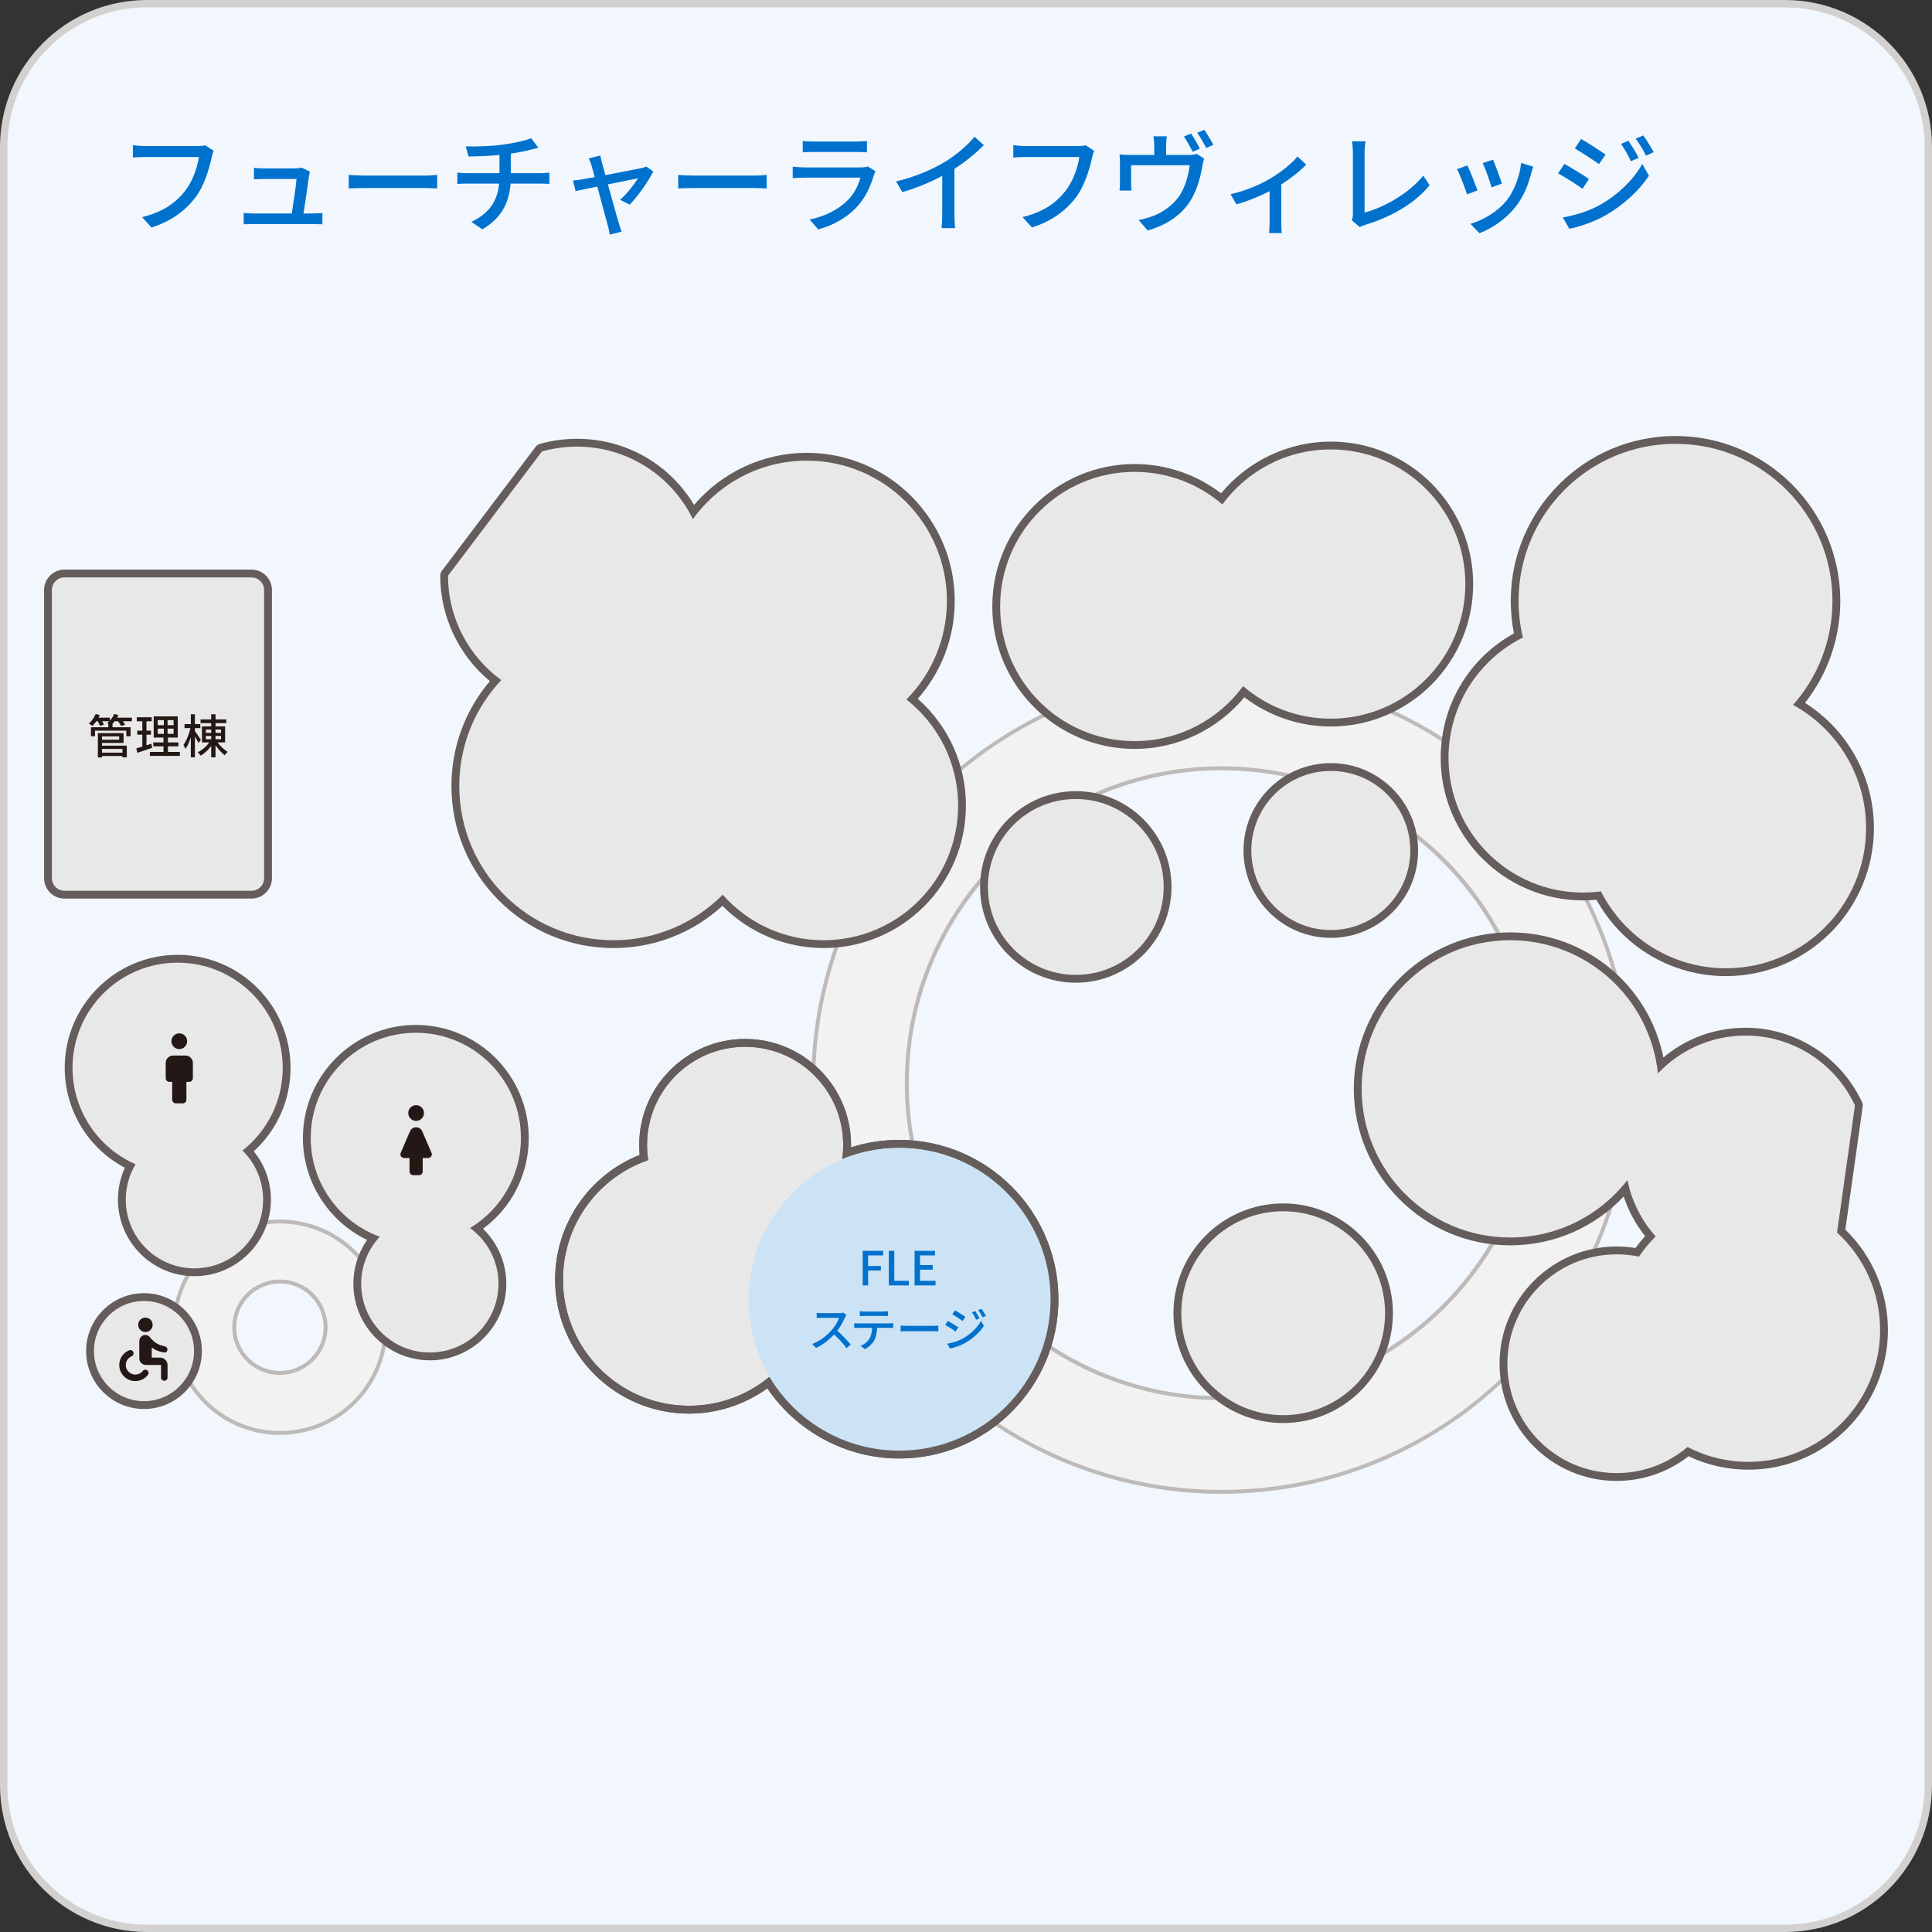 <svg width="263" height="263" fill="none" xmlns="http://www.w3.org/2000/svg"><rect width="100%" height="100%" fill="#333333" stroke="none"/><path d="M20 0.5H243C253.77 0.5 262.5 9.23 262.5 20V243C262.5 253.77 253.77 262.5 243 262.5H20C9.23 262.5 0.5 253.77 0.5 243V20C0.5 9.23 9.23 0.5 20 0.5Z" fill="#F1F7FC"/><path d="M20 0.5H243C253.77 0.5 262.5 9.23 262.5 20V243C262.5 253.77 253.77 262.5 243 262.5H20C9.23 262.5 0.5 253.77 0.5 243V20C0.5 9.23 9.23 0.5 20 0.5Z" stroke="#D3D1D0"/><g clip-path="url(#clip0_2_2974)"><path fill-rule="evenodd" clip-rule="evenodd" d="M166.285 203.085C135.636 203.085 110.702 178.132 110.702 147.461C110.702 116.79 135.637 91.838 166.285 91.838C196.933 91.838 221.867 116.79 221.867 147.461C221.867 178.132 196.933 203.085 166.285 203.085ZM166.285 104.588C142.662 104.588 123.443 123.821 123.443 147.462C123.443 171.103 142.662 190.336 166.285 190.336C189.908 190.336 209.127 171.103 209.127 147.462C209.127 123.821 189.908 104.588 166.285 104.588Z" fill="#F3F2F2"/><path d="M166.285 92.105C196.835 92.105 221.601 116.889 221.601 147.461C221.601 178.034 196.835 202.818 166.285 202.818C135.735 202.818 110.968 178.034 110.968 147.461C110.968 116.889 135.734 92.105 166.285 92.105ZM166.285 190.601C190.092 190.601 209.393 171.287 209.393 147.461C209.393 123.635 190.092 104.321 166.285 104.321C142.477 104.321 123.176 123.636 123.176 147.461C123.176 171.287 142.476 190.601 166.285 190.601ZM166.285 91.571C135.49 91.571 110.436 116.644 110.436 147.461C110.436 178.279 135.49 203.351 166.285 203.351C197.08 203.351 222.134 178.279 222.134 147.461C222.134 116.643 197.08 91.571 166.285 91.571ZM166.285 190.068C142.809 190.068 123.709 170.955 123.709 147.461C123.709 123.968 142.809 104.854 166.285 104.854C189.761 104.854 208.86 123.968 208.86 147.461C208.86 170.955 189.761 190.068 166.285 190.068Z" fill="#BDBAB9"/><path fill-rule="evenodd" clip-rule="evenodd" d="M38.104 195.067C30.174 195.067 23.723 188.611 23.723 180.676C23.723 172.74 30.174 166.283 38.104 166.283C46.034 166.283 52.486 172.739 52.486 180.676C52.486 188.612 46.034 195.067 38.104 195.067ZM38.104 174.452C34.675 174.452 31.885 177.243 31.885 180.676C31.885 184.108 34.675 186.898 38.104 186.898C41.533 186.898 44.323 184.107 44.323 180.676C44.323 177.244 41.533 174.452 38.104 174.452Z" fill="#F3F2F2"/><path d="M38.103 166.55C45.899 166.55 52.218 172.874 52.218 180.676C52.218 188.477 45.899 194.8 38.103 194.8C30.308 194.8 23.988 188.477 23.988 180.676C23.988 172.874 30.308 166.55 38.103 166.55ZM38.103 187.165C41.685 187.165 44.589 184.26 44.589 180.676C44.589 177.091 41.685 174.185 38.103 174.185C34.522 174.185 31.618 177.09 31.618 180.676C31.618 184.261 34.522 187.165 38.103 187.165ZM38.103 166.017C30.026 166.017 23.455 172.593 23.455 180.676C23.455 188.759 30.026 195.333 38.103 195.333C46.18 195.333 52.751 188.758 52.751 180.676C52.751 172.593 46.18 166.017 38.103 166.017ZM38.103 186.632C34.821 186.632 32.151 183.96 32.151 180.676C32.151 177.391 34.821 174.718 38.103 174.718C41.385 174.718 44.056 177.391 44.056 180.676C44.056 183.961 41.385 186.632 38.103 186.632Z" fill="#BDBAB9"/><path fill-rule="evenodd" clip-rule="evenodd" d="M26.468 173.192C21.021 173.192 16.589 168.757 16.589 163.306C16.589 161.706 16.975 160.136 17.709 158.729C12.606 156.254 9.341 151.071 9.341 145.362C9.341 137.174 15.998 130.513 24.18 130.513C32.362 130.513 39.019 137.174 39.019 145.362C39.019 149.753 37.123 153.842 33.796 156.673C35.446 158.493 36.348 160.826 36.348 163.306C36.348 168.757 31.916 173.192 26.468 173.192Z" fill="#E9E8E8"/><path d="M24.179 131.046C32.08 131.046 38.486 137.455 38.486 145.362C38.486 149.934 36.344 154.005 33.011 156.626C34.741 158.324 35.815 160.689 35.815 163.306C35.815 168.472 31.631 172.658 26.469 172.658C21.307 172.658 17.122 168.471 17.122 163.306C17.122 161.543 17.609 159.895 18.456 158.487C13.404 156.278 9.873 151.233 9.873 145.362C9.873 137.456 16.278 131.046 24.179 131.046ZM24.179 129.979C15.703 129.979 8.808 136.88 8.808 145.362C8.808 151.096 11.987 156.318 16.999 158.967C16.38 160.322 16.056 161.801 16.056 163.305C16.056 169.051 20.727 173.724 26.468 173.724C32.21 173.724 36.88 169.05 36.88 163.305C36.88 160.875 36.058 158.578 34.543 156.724C37.739 153.811 39.551 149.73 39.551 145.362C39.551 136.879 32.655 129.979 24.179 129.979L24.179 129.979Z" fill="#655D5B"/><path fill-rule="evenodd" clip-rule="evenodd" d="M58.513 184.645C53.066 184.645 48.634 180.21 48.634 174.758C48.634 172.494 49.399 170.327 50.802 168.576C45.367 166.263 41.767 160.863 41.767 154.906C41.767 146.717 48.423 140.056 56.605 140.056C64.788 140.056 71.445 146.717 71.445 154.906C71.445 159.901 69.013 164.449 64.904 167.219C67.101 169.088 68.393 171.853 68.393 174.758C68.393 180.21 63.961 184.645 58.513 184.645Z" fill="#E9E8E8"/><path d="M56.605 140.59C64.506 140.59 70.911 147 70.911 154.907C70.911 160.111 68.135 164.668 63.984 167.174C66.332 168.873 67.859 171.638 67.859 174.759C67.859 179.925 63.675 184.113 58.513 184.113C53.351 184.113 49.167 179.924 49.167 174.759C49.167 172.283 50.128 170.032 51.698 168.358C46.214 166.354 42.3 161.087 42.3 154.907C42.3 147 48.704 140.59 56.605 140.59ZM56.605 139.523C48.13 139.523 41.233 146.424 41.233 154.907C41.233 160.85 44.692 166.257 49.977 168.789C48.759 170.53 48.101 172.602 48.101 174.758C48.101 180.504 52.772 185.179 58.513 185.179C64.254 185.179 68.925 180.504 68.925 174.758C68.925 171.926 67.761 169.221 65.754 167.272C69.676 164.377 71.977 159.854 71.977 154.907C71.977 146.424 65.081 139.523 56.605 139.523Z" fill="#655D5B"/><path d="M19.601 191.273C15.55 191.273 12.255 187.974 12.255 183.921C12.255 179.867 15.55 176.569 19.601 176.569C23.652 176.569 26.948 179.867 26.948 183.921C26.948 187.974 23.652 191.273 19.601 191.273Z" fill="#E9E8E8"/><path d="M19.602 177.102C23.365 177.102 26.415 180.155 26.415 183.92C26.415 187.685 23.365 190.739 19.602 190.739C15.839 190.739 12.788 187.686 12.788 183.92C12.788 180.154 15.839 177.102 19.602 177.102ZM19.602 176.035C15.257 176.035 11.723 179.572 11.723 183.92C11.723 188.268 15.257 191.805 19.602 191.805C23.947 191.805 27.481 188.268 27.481 183.92C27.481 179.571 23.946 176.035 19.602 176.035Z" fill="#655D5B"/><path fill-rule="evenodd" clip-rule="evenodd" d="M154.458 101.419C144.067 101.419 135.613 92.96 135.613 82.561C135.613 72.163 144.067 63.703 154.458 63.703C158.778 63.703 162.965 65.189 166.31 67.9C169.869 63.349 175.379 60.648 181.162 60.648C191.553 60.648 200.006 69.108 200.006 79.507C200.006 89.905 191.553 98.365 181.162 98.365C176.842 98.365 172.655 96.879 169.311 94.169C165.752 98.719 160.242 101.419 154.458 101.419Z" fill="#E9E8E8"/><path d="M181.162 61.182C191.275 61.182 199.473 69.386 199.473 79.507C199.473 89.627 191.275 97.831 181.162 97.831C176.601 97.831 172.428 96.162 169.223 93.401C165.89 97.94 160.518 100.885 154.458 100.885C144.344 100.885 136.146 92.681 136.146 82.56C136.146 72.439 144.344 64.235 154.458 64.235C159.019 64.235 163.191 65.905 166.397 68.666C169.73 64.127 175.102 61.182 181.162 61.182ZM181.162 60.115C175.393 60.115 169.89 62.727 166.226 67.153C162.858 64.577 158.721 63.169 154.458 63.169C143.773 63.169 135.08 71.868 135.08 82.56C135.08 93.253 143.773 101.952 154.458 101.952C160.227 101.952 165.73 99.34 169.395 94.914C172.761 97.491 176.898 98.898 181.162 98.898C191.846 98.898 200.539 90.199 200.539 79.507C200.539 68.814 191.846 60.115 181.162 60.115Z" fill="#655D5B"/><path fill-rule="evenodd" clip-rule="evenodd" d="M234.952 132.343C227.647 132.343 221.042 128.357 217.626 121.915C216.922 121.994 216.206 122.035 215.496 122.035C205.105 122.035 196.651 113.575 196.651 103.177C196.651 96.13 200.488 89.779 206.694 86.498C206.359 84.962 206.189 83.383 206.189 81.799C206.189 69.716 216.012 59.886 228.085 59.886C240.158 59.886 249.982 69.716 249.982 81.799C249.982 86.934 248.187 91.887 244.914 95.817C250.88 99.344 254.559 105.761 254.559 112.722C254.559 123.541 245.763 132.343 234.952 132.343V132.343Z" fill="#E9E8E8"/><path d="M228.085 60.418C239.884 60.418 249.449 69.99 249.449 81.797C249.449 87.23 247.424 92.189 244.089 95.96C250.01 99.2 254.026 105.49 254.026 112.72C254.026 123.263 245.487 131.809 234.952 131.809C227.516 131.809 221.076 127.551 217.928 121.34C217.133 121.446 216.321 121.501 215.495 121.501C205.382 121.501 197.184 113.296 197.184 103.175C197.184 96.001 201.304 89.789 207.306 86.781C206.924 85.182 206.722 83.513 206.722 81.796C206.722 69.989 216.287 60.418 228.085 60.418M228.085 59.352C215.717 59.352 205.656 69.421 205.656 81.797C205.656 83.285 205.802 84.769 206.091 86.217C199.918 89.642 196.118 96.065 196.118 103.176C196.118 113.868 204.811 122.568 215.495 122.568C216.106 122.568 216.719 122.539 217.326 122.482C220.882 128.913 227.568 132.876 234.952 132.876C246.057 132.876 255.092 123.834 255.092 112.721C255.092 105.778 251.529 99.362 245.711 95.68C248.818 91.733 250.515 86.852 250.515 81.798C250.515 69.421 240.453 59.352 228.085 59.352V59.352Z" fill="#655D5B"/><path d="M146.447 133.243C139.556 133.243 133.95 127.633 133.95 120.737C133.95 113.842 139.556 108.232 146.447 108.232C153.337 108.232 158.943 113.843 158.943 120.737C158.943 127.632 153.337 133.243 146.447 133.243Z" fill="#E9E8E8"/><path d="M146.446 108.766C153.053 108.766 158.41 114.126 158.41 120.738C158.41 127.35 153.053 132.71 146.446 132.71C139.839 132.71 134.483 127.35 134.483 120.738C134.483 114.126 139.839 108.766 146.446 108.766ZM146.446 107.699C139.262 107.699 133.417 113.548 133.417 120.738C133.417 127.928 139.262 133.777 146.446 133.777C153.631 133.777 159.475 127.928 159.475 120.738C159.475 113.548 153.631 107.699 146.446 107.699Z" fill="#655D5B"/><path d="M174.678 193.181C166.735 193.181 160.273 186.715 160.273 178.767C160.273 170.82 166.735 164.353 174.678 164.353C182.62 164.353 189.081 170.819 189.081 178.767C189.081 186.715 182.619 193.181 174.678 193.181Z" fill="#E9E8E8"/><path d="M174.677 164.886C182.337 164.886 188.547 171.101 188.547 178.767C188.547 186.434 182.337 192.648 174.677 192.648C167.017 192.648 160.806 186.433 160.806 178.767C160.806 171.102 167.016 164.886 174.677 164.886ZM174.677 163.819C166.441 163.819 159.74 170.525 159.74 178.767C159.74 187.01 166.441 193.714 174.677 193.714C182.914 193.714 189.613 187.009 189.613 178.767C189.613 170.525 182.913 163.819 174.677 163.819Z" fill="#655D5B"/><path d="M181.163 127.135C174.903 127.135 169.811 122.039 169.811 115.775C169.811 109.511 174.903 104.414 181.163 104.414C187.422 104.414 192.515 109.511 192.515 115.775C192.515 122.039 187.423 127.135 181.163 127.135Z" fill="#E9E8E8"/><path d="M181.161 104.948C187.136 104.948 191.981 109.796 191.981 115.775C191.981 121.754 187.136 126.602 181.161 126.602C175.187 126.602 170.342 121.754 170.342 115.775C170.342 109.796 175.187 104.948 181.161 104.948ZM181.161 103.882C174.608 103.882 169.276 109.217 169.276 115.775C169.276 122.333 174.608 127.669 181.161 127.669C187.715 127.669 193.047 122.333 193.047 115.775C193.047 109.217 187.715 103.882 181.161 103.882Z" fill="#655D5B"/><path fill-rule="evenodd" clip-rule="evenodd" d="M112.113 128.526C106.901 128.526 101.921 126.359 98.363 122.562C94.342 126.412 89.086 128.525 83.501 128.525C71.638 128.525 61.986 118.867 61.986 106.994C61.986 101.675 63.923 96.606 67.451 92.655C63.063 89.237 60.46 83.939 60.46 78.362C60.46 78.246 60.498 78.133 60.568 78.04L73.349 61.135C73.418 61.042 73.517 60.975 73.629 60.943C75.221 60.495 76.874 60.268 78.541 60.268C85.225 60.268 91.228 63.849 94.407 69.674C98.113 64.964 103.813 62.176 109.824 62.176C120.636 62.176 129.432 70.979 129.432 81.798C129.432 86.803 127.568 91.53 124.17 95.173C128.491 98.771 130.957 104.02 130.957 109.667C130.957 120.065 122.504 128.526 112.113 128.526Z" fill="#E9E8E8"/><path d="M78.541 60.8C85.477 60.8 91.473 64.826 94.322 70.671C97.784 65.849 103.437 62.708 109.824 62.708C120.358 62.708 128.899 71.255 128.899 81.797C128.899 87.031 126.793 91.774 123.383 95.222C127.67 98.576 130.425 103.799 130.425 109.666C130.425 119.786 122.227 127.991 112.113 127.991C106.647 127.991 101.74 125.594 98.385 121.794C94.585 125.621 89.32 127.991 83.501 127.991C71.913 127.991 62.519 118.59 62.519 106.993C62.519 101.413 64.694 96.341 68.242 92.581C63.849 89.389 60.993 84.209 60.993 78.361L73.772 61.456C75.288 61.028 76.888 60.8 78.541 60.8ZM78.541 59.733C76.824 59.733 75.122 59.967 73.484 60.429C73.26 60.492 73.063 60.627 72.922 60.812L60.143 77.717C60.002 77.902 59.927 78.128 59.927 78.361C59.927 83.914 62.433 89.198 66.685 92.722C63.303 96.706 61.452 101.729 61.452 106.993C61.452 119.159 71.343 129.057 83.5 129.057C89.047 129.057 94.275 127.024 98.343 123.31C101.972 126.976 106.93 129.057 112.112 129.057C122.797 129.057 131.489 120.359 131.489 109.666C131.489 104.046 129.114 98.809 124.932 95.124C128.185 91.441 129.963 86.751 129.963 81.796C129.963 70.682 120.929 61.641 109.823 61.641C103.911 61.641 98.292 64.265 94.483 68.735C91.124 63.142 85.157 59.732 78.54 59.732L78.541 59.733Z" fill="#655D5B"/><path fill-rule="evenodd" clip-rule="evenodd" d="M220.075 201.061C211.577 201.061 204.664 194.143 204.664 185.639C204.664 177.136 211.577 170.217 220.075 170.217C221.018 170.217 221.957 170.302 222.872 170.471C223.41 169.703 224.008 168.973 224.657 168.293C223.068 166.402 221.911 164.187 221.27 161.816C217.319 166.39 211.66 168.993 205.578 168.993C194.135 168.993 184.826 159.676 184.826 148.226C184.826 136.775 194.136 127.459 205.578 127.459C215.884 127.459 224.513 134.919 226.08 144.985C229.221 142.045 233.279 140.439 237.624 140.439C244.195 140.439 250.229 144.295 252.996 150.264C253.04 150.357 253.055 150.461 253.041 150.563L250.638 167.585C254.347 171.07 256.468 175.964 256.468 181.06C256.468 191.247 248.186 199.536 238.005 199.536C235.156 199.536 232.325 198.871 229.792 197.612C227.053 199.84 223.617 201.063 220.075 201.063L220.075 201.061Z" fill="#E9E8E8"/><path d="M205.577 127.991C216.035 127.991 224.638 135.937 225.689 146.125C228.679 142.952 232.92 140.972 237.623 140.972C244.22 140.972 249.907 144.868 252.512 150.487L250.071 167.786C253.674 171.068 255.934 175.798 255.934 181.058C255.934 190.968 247.907 199.001 238.004 199.001C235.015 199.001 232.198 198.269 229.721 196.975C227.123 199.19 223.754 200.528 220.075 200.528C211.858 200.528 205.196 193.862 205.196 185.64C205.196 177.417 211.858 170.75 220.075 170.75C221.116 170.75 222.132 170.857 223.113 171.061C223.777 170.072 224.538 169.152 225.381 168.316C223.48 166.185 222.126 163.553 221.541 160.644C217.842 165.4 212.067 168.46 205.577 168.46C194.411 168.46 185.358 159.4 185.358 148.226C185.358 137.052 194.411 127.992 205.577 127.992M205.577 126.925C193.84 126.925 184.292 136.48 184.292 148.225C184.292 159.97 193.84 169.526 205.577 169.526C211.493 169.526 217.02 167.126 221.031 162.875C221.675 164.825 222.663 166.654 223.949 168.27C223.481 168.785 223.041 169.325 222.632 169.888C221.791 169.752 220.934 169.684 220.074 169.684C211.282 169.684 204.13 176.841 204.13 185.64C204.13 194.438 211.282 201.594 220.074 201.594C223.624 201.594 227.071 200.407 229.86 198.236C232.387 199.436 235.187 200.068 238.003 200.068C248.478 200.068 256.999 191.54 256.999 181.059C256.999 175.909 254.894 170.959 251.203 167.387L253.566 150.637C253.595 150.433 253.564 150.226 253.478 150.039C250.624 143.883 244.4 139.906 237.622 139.906C233.467 139.906 229.564 141.33 226.436 143.955C224.451 134.112 215.823 126.925 205.577 126.925Z" fill="#655D5B"/><path fill-rule="evenodd" clip-rule="evenodd" d="M122.413 198.007C115.227 198.007 108.454 194.275 104.591 188.228C101.51 190.599 97.702 191.899 93.801 191.899C84.042 191.899 76.102 183.953 76.102 174.185C76.102 166.759 80.724 160.139 87.65 157.572C87.581 157.007 87.546 156.433 87.546 155.861C87.546 148.199 93.775 141.966 101.432 141.966C109.088 141.966 115.317 148.199 115.317 155.861C115.317 156.224 115.303 156.586 115.275 156.946C117.56 156.125 119.957 155.71 122.414 155.71C134.066 155.71 143.547 165.197 143.547 176.859C143.547 188.52 134.066 198.007 122.414 198.007H122.413Z" fill="#E9E8E8"/><path d="M101.431 142.499C108.805 142.499 114.783 148.481 114.783 155.861C114.783 156.504 114.739 157.137 114.651 157.756C117.046 156.78 119.667 156.242 122.413 156.242C133.791 156.242 143.013 165.472 143.013 176.858C143.013 188.243 133.791 197.473 122.413 197.473C114.901 197.473 108.327 193.449 104.728 187.437C101.76 189.89 97.953 191.365 93.802 191.365C84.321 191.365 76.635 183.673 76.635 174.185C76.635 166.645 81.488 160.241 88.238 157.928C88.134 157.254 88.08 156.564 88.08 155.86C88.08 148.481 94.058 142.498 101.432 142.498M101.431 141.432C93.481 141.432 87.013 147.905 87.013 155.861C87.013 156.315 87.035 156.769 87.077 157.221C80.158 159.965 75.568 166.675 75.568 174.186C75.568 184.247 83.748 192.432 93.801 192.432C97.629 192.432 101.367 191.218 104.456 188.993C108.463 194.911 115.236 198.54 122.413 198.54C134.359 198.54 144.079 188.813 144.079 176.858C144.079 164.903 134.359 155.175 122.413 155.175C120.162 155.175 117.959 155.516 115.845 156.189C115.848 156.079 115.849 155.97 115.849 155.86C115.849 147.904 109.381 141.432 101.431 141.432V141.432Z" fill="#655D5B"/><path d="M34.243 78.072H8.776C7.537 78.072 6.533 79.077 6.533 80.316V119.546C6.533 120.786 7.537 121.791 8.776 121.791H34.243C35.481 121.791 36.486 120.786 36.486 119.546V80.316C36.486 79.077 35.481 78.072 34.243 78.072Z" fill="#E9E8E8"/><path d="M34.242 78.606C35.187 78.606 35.952 79.371 35.952 80.316V119.546C35.952 120.491 35.187 121.257 34.242 121.257H8.775C7.831 121.257 7.066 120.491 7.066 119.546V80.316C7.066 79.371 7.831 78.606 8.775 78.606H34.242ZM34.242 77.539H8.775C7.245 77.539 6 78.785 6 80.316V119.546C6 121.078 7.245 122.323 8.775 122.323H34.242C35.773 122.323 37.018 121.078 37.018 119.546V80.316C37.018 78.785 35.773 77.539 34.242 77.539Z" fill="#655D5B"/><mask id="mask0_2_2974" style="mask-type:luminance" maskUnits="userSpaceOnUse" x="50" y="149" width="13" height="13"><path d="M62.506 149.383H50.783V161.115H62.506V149.383Z" fill="#D9D9D9"/></mask><g mask="url(#mask0_2_2974)"><path d="M55.748 159.466V157.638H55.027C54.844 157.638 54.7 157.564 54.595 157.414C54.491 157.264 54.475 157.105 54.548 156.937L55.809 154.003C55.876 153.837 55.987 153.703 56.141 153.604C56.296 153.504 56.464 153.454 56.644 153.454C56.825 153.454 56.993 153.504 57.148 153.604C57.302 153.703 57.413 153.837 57.48 154.003L58.741 156.937C58.814 157.107 58.799 157.266 58.696 157.415C58.593 157.564 58.448 157.638 58.262 157.638H57.541V159.466C57.541 159.608 57.492 159.728 57.394 159.826C57.297 159.923 57.177 159.973 57.035 159.973H56.257C56.116 159.973 55.995 159.923 55.896 159.826C55.797 159.728 55.748 159.608 55.748 159.466ZM56.642 152.585C56.347 152.585 56.095 152.48 55.887 152.27C55.679 152.06 55.575 151.807 55.575 151.512C55.575 151.217 55.68 150.965 55.89 150.757C56.1 150.548 56.352 150.444 56.647 150.444C56.942 150.444 57.193 150.549 57.401 150.76C57.61 150.97 57.714 151.222 57.714 151.517C57.714 151.812 57.609 152.064 57.399 152.272C57.189 152.481 56.936 152.585 56.642 152.585Z" fill="#231815"/></g><mask id="mask1_2_2974" style="mask-type:luminance" maskUnits="userSpaceOnUse" x="18" y="139" width="13" height="13"><path d="M30.267 139.606H18.544V151.338H30.267V139.606Z" fill="#D9D9D9"/></mask><g mask="url(#mask1_2_2974)"><path d="M23.436 149.689V147.275H23.066C22.925 147.275 22.804 147.226 22.705 147.128C22.606 147.03 22.557 146.91 22.557 146.767V144.699C22.557 144.42 22.656 144.182 22.855 143.984C23.053 143.787 23.292 143.689 23.571 143.689H25.245C25.524 143.689 25.762 143.788 25.959 143.986C26.156 144.184 26.255 144.423 26.255 144.702V146.764C26.255 146.906 26.206 147.027 26.108 147.126C26.01 147.225 25.89 147.275 25.748 147.275H25.375V149.689C25.375 149.831 25.326 149.951 25.229 150.05C25.131 150.148 25.011 150.196 24.869 150.196H23.946C23.804 150.196 23.684 150.147 23.585 150.05C23.485 149.951 23.436 149.831 23.436 149.689ZM24.403 142.809C24.108 142.809 23.857 142.704 23.648 142.493C23.44 142.283 23.336 142.031 23.336 141.736C23.336 141.441 23.441 141.189 23.651 140.98C23.861 140.772 24.114 140.668 24.408 140.668C24.703 140.668 24.955 140.773 25.163 140.983C25.371 141.193 25.475 141.446 25.475 141.741C25.475 142.036 25.37 142.288 25.16 142.496C24.95 142.705 24.698 142.809 24.403 142.809Z" fill="#231815"/></g><mask id="mask2_2_2974" style="mask-type:luminance" maskUnits="userSpaceOnUse" x="14" y="178" width="11" height="12"><path d="M24.894 178.418H14.148V189.172H24.894V178.418Z" fill="#D9D9D9"/></mask><g mask="url(#mask2_2_2974)"><path d="M18.425 188.003C17.82 188.003 17.304 187.789 16.877 187.361C16.45 186.934 16.236 186.417 16.236 185.811C16.236 185.363 16.358 184.96 16.602 184.604C16.846 184.247 17.165 183.987 17.558 183.825C17.668 183.777 17.782 183.772 17.898 183.811C18.016 183.849 18.098 183.923 18.146 184.033C18.194 184.143 18.198 184.256 18.16 184.372C18.121 184.488 18.046 184.57 17.936 184.618C17.7 184.719 17.506 184.875 17.354 185.087C17.201 185.298 17.125 185.539 17.125 185.811C17.125 186.173 17.252 186.482 17.503 186.734C17.756 186.988 18.063 187.115 18.425 187.115C18.622 187.115 18.809 187.071 18.985 186.987C19.162 186.901 19.313 186.78 19.438 186.626C19.516 186.53 19.614 186.476 19.733 186.459C19.852 186.444 19.961 186.475 20.059 186.552C20.154 186.63 20.207 186.731 20.219 186.854C20.23 186.978 20.197 187.087 20.119 187.182C19.92 187.435 19.671 187.634 19.375 187.782C19.078 187.928 18.761 188.002 18.425 188.002V188.003ZM22.366 187.963C22.241 187.963 22.136 187.919 22.049 187.832C21.961 187.747 21.918 187.641 21.918 187.516V185.812H19.892C19.635 185.812 19.416 185.726 19.234 185.553C19.053 185.379 18.963 185.157 18.963 184.882V182.564C18.963 182.338 19.043 182.142 19.201 181.978C19.36 181.813 19.552 181.731 19.776 181.731C19.941 181.731 20.074 181.763 20.175 181.828C20.277 181.892 20.373 181.981 20.463 182.095C20.695 182.394 20.97 182.644 21.289 182.848C21.609 183.052 21.964 183.185 22.355 183.251C22.48 183.27 22.584 183.321 22.667 183.407C22.749 183.492 22.791 183.595 22.791 183.714C22.791 183.834 22.748 183.934 22.663 184.016C22.577 184.098 22.475 184.13 22.359 184.115C22.061 184.077 21.773 184.005 21.495 183.899C21.217 183.793 20.938 183.637 20.658 183.432V184.808H21.795C22.079 184.808 22.319 184.909 22.514 185.11C22.709 185.31 22.807 185.551 22.807 185.833V187.522C22.807 187.643 22.764 187.747 22.68 187.832C22.595 187.919 22.49 187.963 22.366 187.963ZM19.795 181.327C19.523 181.327 19.293 181.231 19.102 181.038C18.912 180.845 18.817 180.613 18.817 180.341C18.817 180.069 18.914 179.84 19.106 179.649C19.299 179.458 19.53 179.362 19.8 179.362C20.07 179.362 20.301 179.459 20.491 179.652C20.682 179.844 20.778 180.076 20.778 180.347C20.778 180.617 20.682 180.85 20.49 181.041C20.298 181.231 20.067 181.327 19.795 181.327Z" fill="#231815"/></g><path d="M17.957 98.18H16.717C16.838 98.347 16.96 98.519 17.024 98.66L16.468 98.826C16.404 98.653 16.232 98.397 16.065 98.18H15.611C15.515 98.308 15.413 98.423 15.304 98.532H15.316V98.999H17.777V100.22H17.195V99.466H12.933V100.22H12.377V98.999H14.747V98.532H14.78C14.703 98.493 14.633 98.455 14.575 98.43C14.677 98.359 14.78 98.27 14.875 98.18H13.91C14.006 98.353 14.096 98.525 14.14 98.653L13.61 98.814C13.559 98.647 13.431 98.398 13.31 98.18H13.111C12.945 98.43 12.76 98.653 12.581 98.826C12.466 98.73 12.236 98.576 12.096 98.5C12.473 98.18 12.824 97.688 13.022 97.195L13.578 97.343C13.527 97.458 13.47 97.579 13.406 97.694H14.959V98.097C15.208 97.835 15.413 97.522 15.54 97.195L16.116 97.337C16.064 97.458 16.001 97.579 15.937 97.695H17.956V98.181L17.957 98.18ZM13.886 101.506H17.261V103.099H16.666V102.913H13.886V103.111H13.323V99.798H16.82V101.135H13.886V101.506ZM13.886 100.24V100.694H16.225V100.24H13.886ZM13.886 101.954V102.459H16.666V101.954H13.886Z" fill="#231815"/><path d="M20.709 101.801C20.012 102.044 19.271 102.293 18.695 102.479L18.555 101.871C18.785 101.807 19.066 101.73 19.373 101.635V100.01H18.683V99.46H19.373V98.187H18.619V97.637H20.651V98.187H19.941V99.46H20.549V100.01H19.941V101.455C20.159 101.385 20.389 101.314 20.606 101.238L20.709 101.801ZM24.485 102.357V102.901H20.401V102.357H22.255V101.596H20.868V101.059H22.255V100.4H20.925V97.522H24.198V100.4H22.863V101.059H24.281V101.596H22.863V102.357H24.485ZM21.468 98.718H22.306V98.028H21.468V98.718ZM21.468 99.895H22.306V99.192H21.468V99.895ZM23.629 98.028H22.811V98.718H23.629V98.028ZM23.629 99.192H22.811V99.895H23.629V99.192Z" fill="#231815"/><path d="M27.014 101.148C26.917 100.937 26.719 100.573 26.534 100.259V103.099H25.978V100.374C25.78 100.988 25.524 101.571 25.256 101.948C25.199 101.781 25.058 101.551 24.969 101.417C25.358 100.886 25.735 99.939 25.927 99.121H25.116V98.571H25.979V97.234H26.535V98.571H27.27V99.121H26.535V99.536C26.72 99.773 27.225 100.528 27.346 100.707L27.014 101.148L27.014 101.148ZM29.62 101.065C29.979 101.564 30.535 102.081 30.995 102.357C30.867 102.459 30.675 102.67 30.58 102.811C30.177 102.498 29.698 101.973 29.34 101.448V103.099H28.751V101.538C28.362 102.082 27.831 102.574 27.319 102.869C27.223 102.721 27.051 102.51 26.916 102.401C27.492 102.133 28.112 101.608 28.482 101.065H27.492V98.884H28.751V98.436H27.3V97.931H28.751V97.233H29.339V97.931H30.803V98.436H29.339V98.884H30.642V101.065H29.62ZM28.023 99.766H28.751V99.312H28.023V99.766ZM28.023 100.63H28.751V100.176H28.023V100.63ZM29.34 99.312V99.766H30.094V99.312H29.34ZM30.094 100.176H29.34V100.63H30.094V100.176Z" fill="#231815"/><path d="M122.573 197.603C133.987 197.603 143.24 188.343 143.24 176.921C143.24 165.499 133.987 156.239 122.573 156.239C111.159 156.239 101.906 165.499 101.906 176.921C101.906 188.343 111.159 197.603 122.573 197.603Z" fill="#CCE3F5"/><path d="M101.431 142.499C108.805 142.499 114.783 148.481 114.783 155.861C114.783 156.504 114.739 157.137 114.651 157.756C117.046 156.78 119.667 156.242 122.413 156.242C133.791 156.242 143.013 165.472 143.013 176.858C143.013 188.243 133.791 197.473 122.413 197.473C114.901 197.473 108.327 193.449 104.728 187.437C101.76 189.89 97.953 191.365 93.802 191.365C84.321 191.365 76.635 183.673 76.635 174.185C76.635 166.645 81.488 160.241 88.238 157.928C88.134 157.254 88.08 156.564 88.08 155.86C88.08 148.481 94.058 142.498 101.432 142.498M101.431 141.432C93.481 141.432 87.013 147.905 87.013 155.861C87.013 156.315 87.035 156.769 87.077 157.221C80.158 159.965 75.568 166.675 75.568 174.186C75.568 184.247 83.748 192.432 93.801 192.432C97.629 192.432 101.367 191.218 104.456 188.993C108.463 194.911 115.236 198.54 122.413 198.54C134.359 198.54 144.079 188.813 144.079 176.858C144.079 164.903 134.359 155.175 122.413 155.175C120.162 155.175 117.959 155.516 115.845 156.189C115.848 156.079 115.849 155.97 115.849 155.86C115.849 147.904 109.381 141.432 101.431 141.432V141.432Z" fill="#655D5B"/><path d="M117.435 170.276H120.222V170.897H118.176V172.336H119.915V172.956H118.176V174.984H117.435V170.276H117.435Z" fill="#0072CE"/><path d="M120.996 170.276H121.738V174.357H123.725V174.984H120.996V170.276Z" fill="#0072CE"/><path d="M124.5 170.276H127.281V170.897H125.242V172.208H126.967V172.835H125.242V174.357H127.351V174.984H124.5V170.277V170.276Z" fill="#0072CE"/><path d="M115.212 178.998C115.167 179.062 115.071 179.222 115.027 179.33C114.803 179.854 114.426 180.577 113.979 181.153C114.637 181.716 115.41 182.541 115.806 183.027L115.238 183.526C114.823 182.951 114.183 182.247 113.551 181.659C112.867 182.388 112.01 183.072 111.09 183.494L110.572 182.957C111.608 182.56 112.566 181.793 113.199 181.082C113.634 180.596 114.062 179.893 114.215 179.394H111.87C111.62 179.394 111.276 179.426 111.173 179.432V178.71C111.301 178.729 111.672 178.754 111.87 178.754H114.241C114.477 178.754 114.688 178.729 114.797 178.69L115.212 178.998Z" fill="#0072CE"/><path d="M121.047 180.149C121.181 180.149 121.424 180.136 121.584 180.117V180.775C121.437 180.762 121.213 180.756 121.047 180.756H119.404C119.379 181.434 119.251 181.997 119.008 182.464C118.778 182.892 118.292 183.372 117.736 183.653L117.148 183.218C117.621 183.027 118.074 182.662 118.33 182.265C118.605 181.837 118.688 181.331 118.714 180.756H116.867C116.675 180.756 116.464 180.762 116.285 180.775V180.117C116.464 180.136 116.668 180.149 116.867 180.149H121.047ZM117.665 179.132C117.454 179.132 117.218 179.139 117.039 179.151V178.492C117.231 178.518 117.454 178.537 117.665 178.537H120.241C120.439 178.537 120.676 178.525 120.88 178.492V179.151C120.676 179.139 120.439 179.132 120.241 179.132H117.665Z" fill="#0072CE"/><path d="M122.601 180.45C122.805 180.469 123.201 180.488 123.546 180.488H127.017C127.33 180.488 127.579 180.462 127.732 180.45V181.237C127.592 181.23 127.304 181.211 127.023 181.211H123.546C123.188 181.211 122.812 181.224 122.601 181.237V180.45H122.601Z" fill="#0072CE"/><path d="M130.454 180.687L130.083 181.256C129.751 181.013 129.067 180.578 128.664 180.36L129.029 179.81C129.425 180.028 130.153 180.476 130.454 180.687ZM131.099 182.19C132.166 181.582 133.036 180.726 133.547 179.818L133.937 180.495C133.362 181.365 132.473 182.184 131.438 182.785C130.792 183.162 129.898 183.469 129.316 183.578L128.939 182.919C129.649 182.798 130.428 182.561 131.1 182.19H131.099ZM131.419 179.274L131.035 179.823C130.709 179.587 130.025 179.139 129.636 178.915L130 178.365C130.396 178.583 131.112 179.056 131.419 179.274ZM133.336 179.459L132.889 179.657C132.717 179.292 132.538 178.96 132.314 178.653L132.748 178.467C132.914 178.716 133.189 179.164 133.336 179.458V179.459ZM134.211 179.133L133.764 179.331C133.585 178.966 133.387 178.647 133.163 178.346L133.605 178.16C133.784 178.396 134.052 178.838 134.211 179.133Z" fill="#0072CE"/></g><path d="M27.94 19.775L29.095 20.525C28.975 20.765 28.9 21.095 28.825 21.395C28.495 22.925 27.805 25.31 26.59 26.9C25.225 28.67 23.35 30.11 20.62 30.965L19.345 29.555C22.27 28.835 23.965 27.56 25.195 25.985C26.23 24.68 26.875 22.76 27.07 21.38H19.705C19.06 21.38 18.46 21.41 18.085 21.44V19.76C18.505 19.82 19.21 19.88 19.705 19.88H26.98C27.235 19.88 27.61 19.865 27.94 19.775ZM41.32 29.06H42.58C42.925 29.06 43.54 29.03 43.885 29V30.53C43.6 30.515 42.97 30.5 42.61 30.5H34.525C34.03 30.5 33.685 30.515 33.175 30.53V28.985C33.565 29.03 34.045 29.06 34.525 29.06H39.715C39.925 27.785 40.315 25.205 40.36 24.365H35.905C35.455 24.365 34.975 24.395 34.57 24.41V22.85C34.945 22.895 35.515 22.925 35.89 22.925H40.15C40.42 22.925 40.9 22.88 41.05 22.805L42.19 23.36C42.145 23.525 42.1 23.75 42.07 23.9C41.95 24.86 41.53 27.665 41.32 29.06ZM47.47 25.655V23.81C47.95 23.855 48.88 23.9 49.69 23.9H57.835C58.57 23.9 59.155 23.84 59.515 23.81V25.655C59.185 25.64 58.51 25.595 57.85 25.595H49.69C48.85 25.595 47.965 25.625 47.47 25.655ZM69.535 23.57H73.525C73.84 23.57 74.455 23.54 74.785 23.51V25.04C74.425 25.01 73.945 24.995 73.555 24.995H69.505C69.31 27.65 68.215 29.72 65.665 31.22L64.165 30.2C66.49 29.105 67.72 27.47 67.945 24.995H63.625C63.16 24.995 62.635 25.01 62.26 25.04V23.495C62.62 23.54 63.145 23.57 63.61 23.57H67.99V21.095C66.505 21.245 64.87 21.29 63.775 21.305L63.4 19.925C64.54 19.97 66.85 19.925 68.485 19.685C69.91 19.49 71.56 19.145 72.31 18.815L73.285 20.12C72.88 20.225 72.55 20.3 72.31 20.36C71.56 20.555 70.54 20.765 69.535 20.915V23.57ZM85.724 27.86L84.418 27.2C85.273 26.435 86.368 25.1 86.834 24.275C86.474 24.35 84.644 24.71 82.754 25.1C83.338 27.215 84.028 29.72 84.254 30.425C84.329 30.695 84.508 31.25 84.614 31.535L82.993 31.94C82.948 31.58 82.874 31.145 82.754 30.755C82.543 30.02 81.868 27.5 81.314 25.4C79.963 25.67 78.778 25.925 78.359 26.015L77.999 24.575C78.433 24.545 78.823 24.485 79.303 24.41C79.513 24.38 80.144 24.26 80.954 24.11C80.773 23.405 80.609 22.835 80.519 22.52C80.413 22.145 80.278 21.83 80.129 21.56L81.734 21.17C81.778 21.47 81.868 21.83 81.959 22.205L82.409 23.84C84.433 23.45 86.788 23 87.329 22.88C87.538 22.835 87.808 22.76 87.974 22.67L88.933 23.345C88.303 24.635 86.773 26.795 85.724 27.86ZM92.323 25.655V23.81C92.803 23.855 93.734 23.9 94.543 23.9H102.689C103.424 23.9 104.009 23.84 104.369 23.81V25.655C104.039 25.64 103.364 25.595 102.704 25.595H94.543C93.704 25.595 92.819 25.625 92.323 25.655ZM118.139 22.655L119.189 23.315C119.114 23.48 118.994 23.705 118.964 23.825C118.529 25.295 117.869 26.81 116.759 28.04C115.214 29.75 113.309 30.695 111.389 31.235L110.219 29.885C112.394 29.435 114.239 28.46 115.469 27.185C116.324 26.3 116.864 25.175 117.134 24.185H109.499C109.139 24.185 108.479 24.2 107.909 24.245V22.685C108.494 22.745 109.064 22.79 109.499 22.79H117.179C117.584 22.79 117.944 22.73 118.139 22.655ZM109.274 20.735V19.19C109.679 19.235 110.219 19.265 110.699 19.265H116.549C117.029 19.265 117.644 19.235 118.019 19.19V20.735C117.644 20.705 117.044 20.69 116.534 20.69H110.699C110.234 20.69 109.694 20.705 109.274 20.735ZM129.929 22.985V29.285C129.929 29.9 129.959 30.725 130.034 31.055H128.174C128.219 30.725 128.264 29.9 128.264 29.285V23.945C126.689 24.785 124.694 25.625 122.834 26.15L121.979 24.695C124.544 24.11 127.079 23 128.744 21.965C130.259 21.02 131.819 19.685 132.659 18.605L133.934 19.76C132.854 20.84 131.444 22.01 129.929 22.985ZM147.794 19.775L148.949 20.525C148.829 20.765 148.754 21.095 148.679 21.395C148.349 22.925 147.659 25.31 146.444 26.9C145.079 28.67 143.204 30.11 140.474 30.965L139.199 29.555C142.124 28.835 143.819 27.56 145.049 25.985C146.084 24.68 146.729 22.76 146.924 21.38H139.559C138.914 21.38 138.314 21.41 137.939 21.44V19.76C138.359 19.82 139.064 19.88 139.559 19.88H146.834C147.089 19.88 147.464 19.865 147.794 19.775ZM163.334 20.24L162.359 20.66C162.059 20.06 161.564 19.16 161.159 18.59L162.134 18.185C162.509 18.725 163.049 19.655 163.334 20.24ZM158.744 21.095H161.774C162.374 21.095 162.674 21.035 162.899 20.945L163.919 21.59C163.829 21.845 163.724 22.325 163.679 22.61C163.454 23.915 163.034 25.61 162.239 27.005C161.084 29.09 158.924 30.635 156.224 31.37L154.994 29.945C155.564 29.855 156.254 29.66 156.794 29.465C158.174 28.985 159.674 27.965 160.574 26.63C161.354 25.445 161.789 23.795 161.954 22.49H153.974V24.965C153.974 25.25 153.989 25.685 154.034 25.94H152.399C152.429 25.64 152.459 25.19 152.459 24.86V22.235C152.459 21.905 152.444 21.365 152.399 21.02C152.864 21.065 153.299 21.095 153.854 21.095H157.124V19.805C157.124 19.445 157.109 19.115 157.019 18.56H158.834C158.774 19.115 158.744 19.445 158.744 19.805V21.095ZM162.974 18.08L163.934 17.675C164.339 18.23 164.894 19.175 165.179 19.715L164.204 20.15C163.874 19.505 163.394 18.65 162.974 18.08ZM176.624 21.305L177.809 22.4C177.104 23.18 175.769 24.245 174.419 25.115V30.29C174.419 30.77 174.434 31.475 174.494 31.73H172.754C172.784 31.475 172.829 30.77 172.829 30.29V26.03C171.539 26.69 169.784 27.425 168.314 27.815L167.519 26.435C169.439 26.03 171.539 25.115 172.769 24.395C174.269 23.525 175.874 22.265 176.624 21.305ZM185.114 30.92L184.004 29.975C184.154 29.675 184.169 29.45 184.169 29.135V20.75C184.169 20.27 184.109 19.58 184.034 19.235H185.894C185.819 19.7 185.759 20.24 185.759 20.735V28.94C188.459 28.22 191.864 26.27 193.754 23.9L194.609 25.22C192.614 27.665 189.509 29.48 185.864 30.605C185.684 30.65 185.399 30.74 185.114 30.92ZM203.249 21.74C203.519 22.37 204.254 24.335 204.449 24.995L203.039 25.505C202.859 24.8 202.184 22.925 201.839 22.205L203.249 21.74ZM207.074 22.175L208.724 22.7C208.589 23.075 208.499 23.345 208.439 23.6C208.034 25.19 207.389 26.78 206.339 28.115C204.959 29.885 203.099 31.085 201.404 31.745L200.159 30.47C201.854 29.99 203.834 28.85 205.079 27.305C206.114 26.015 206.864 24.065 207.074 22.175ZM199.754 22.52C200.099 23.21 200.849 25.115 201.134 25.925L199.709 26.45C199.454 25.655 198.674 23.615 198.344 23.03L199.754 22.52ZM221.684 19.16C222.074 19.745 222.719 20.795 223.064 21.485L222.014 21.95C221.609 21.095 221.189 20.315 220.664 19.595L221.684 19.16ZM223.694 18.44C224.114 18.995 224.744 20.03 225.119 20.72L224.069 21.185C223.649 20.33 223.184 19.58 222.659 18.875L223.694 18.44ZM215.234 18.92C216.164 19.43 217.844 20.54 218.564 21.05L217.664 22.34C216.899 21.785 215.294 20.735 214.379 20.21L215.234 18.92ZM212.744 29.6C214.409 29.315 216.239 28.76 217.814 27.89C220.319 26.465 222.359 24.455 223.559 22.325L224.474 23.915C223.124 25.955 221.039 27.875 218.609 29.285C217.094 30.17 214.994 30.89 213.629 31.145L212.744 29.6ZM212.954 22.31C213.884 22.82 215.594 23.87 216.299 24.365L215.429 25.7C214.649 25.13 213.044 24.11 212.099 23.6L212.954 22.31Z" fill="#0072CE"/><defs><clipPath id="clip0_2_2974"><rect width="251" height="144" fill="white" transform="translate(6 59.352)"/></clipPath></defs></svg>